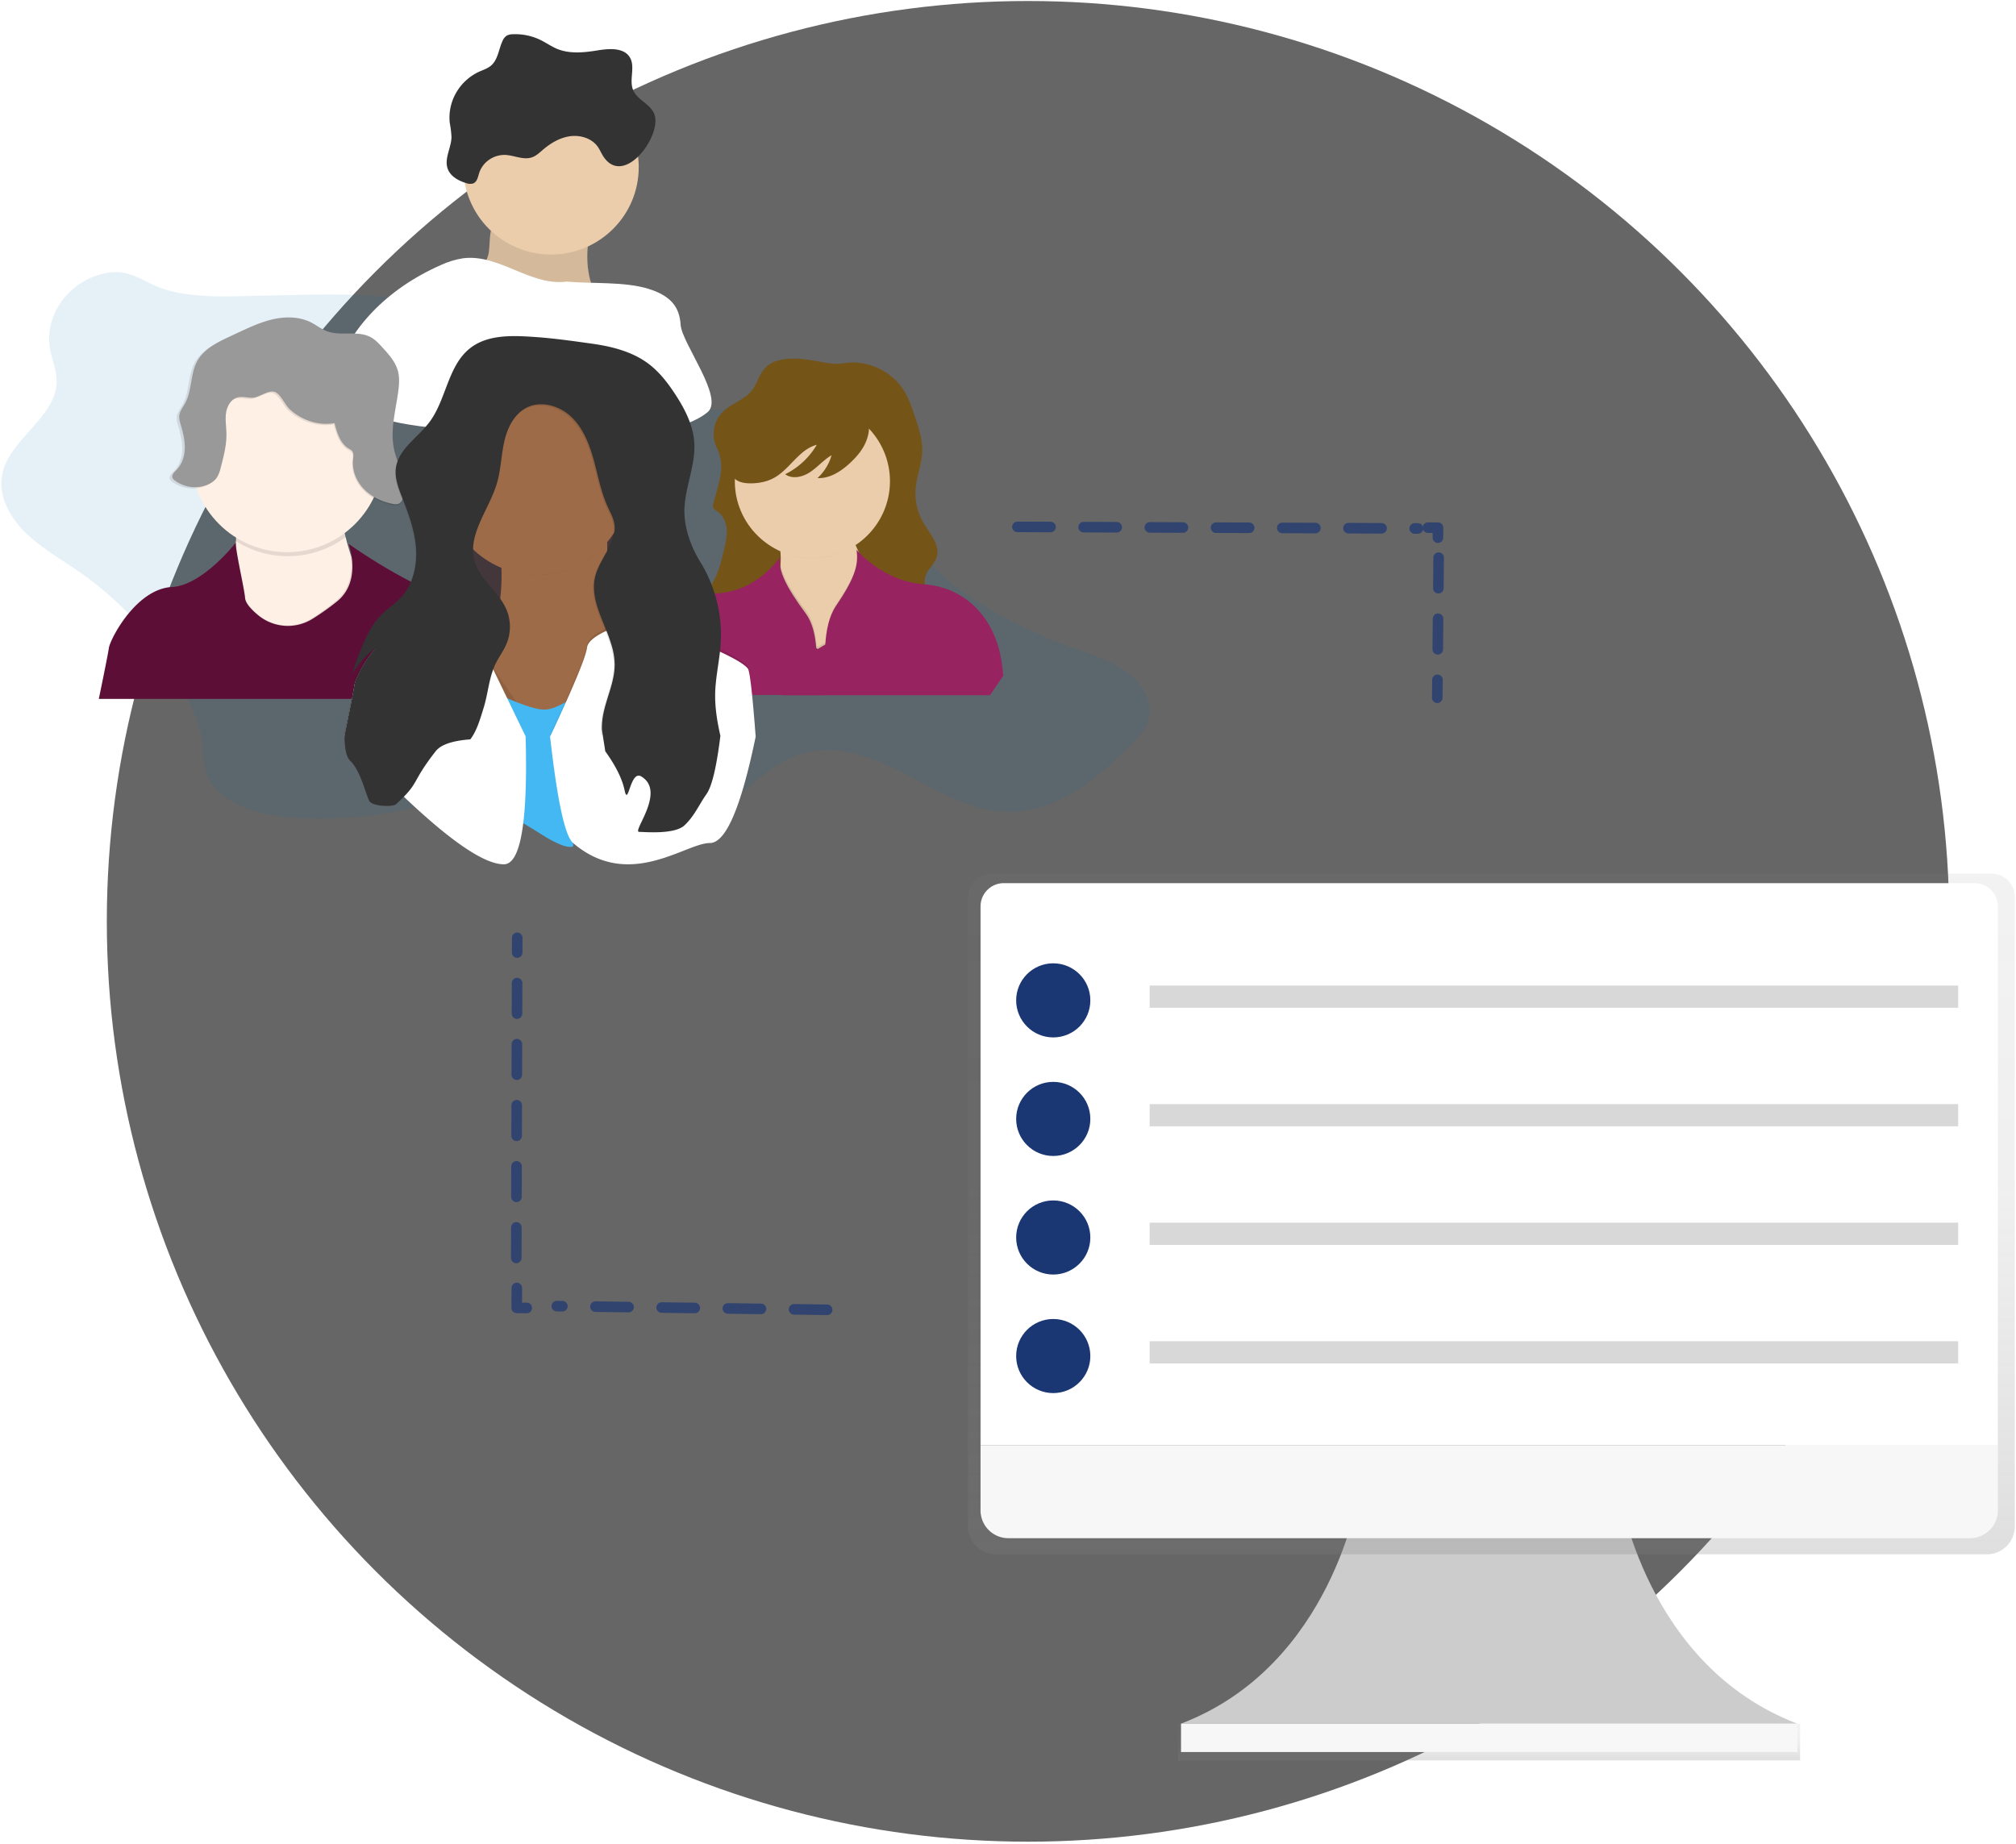 <svg width="247" height="226" viewBox="0 0 247 226" xmlns="http://www.w3.org/2000/svg" xmlns:xlink="http://www.w3.org/1999/xlink">
    <defs>
        <linearGradient x1="49.998%" y1="100%" x2="49.998%" y2="0%" id="fniwsr5nsb">
            <stop stop-color="gray" stop-opacity=".25" offset="0%"/>
            <stop stop-color="gray" stop-opacity=".12" offset="54%"/>
            <stop stop-color="gray" stop-opacity=".1" offset="100%"/>
        </linearGradient>
        <linearGradient x1="50%" y1="100%" x2="50%" y2="0%" id="r26or96z8c">
            <stop stop-color="gray" stop-opacity=".25" offset="0%"/>
            <stop stop-color="gray" stop-opacity=".12" offset="54%"/>
            <stop stop-color="gray" stop-opacity=".1" offset="100%"/>
        </linearGradient>
        <linearGradient x1="45%" y1="82.5%" x2="45%" y2="17.5%" id="6063oocctd">
            <stop stop-color="gray" stop-opacity=".25" offset="0%"/>
            <stop stop-color="gray" stop-opacity=".12" offset="54%"/>
            <stop stop-color="gray" stop-opacity=".1" offset="100%"/>
        </linearGradient>
        <linearGradient x1="48%" y1="84%" x2="48%" y2="16%" id="y1wjk3e33e">
            <stop stop-color="gray" stop-opacity=".25" offset="0%"/>
            <stop stop-color="gray" stop-opacity=".12" offset="54%"/>
            <stop stop-color="gray" stop-opacity=".1" offset="100%"/>
        </linearGradient>
        <ellipse id="djco3m2c5a" cx="112.868" cy="112.774" rx="112.868" ry="112.774"/>
    </defs>
    <g transform="translate(.164 .124)" fill="none" fill-rule="evenodd">
        <use fill="#666" fill-rule="nonzero" opacity=".138" xlink:href="#djco3m2c5a" transform="translate(12.923)"/>
        <g opacity=".7" stroke="#1A3673" stroke-linecap="round" stroke-linejoin="round" stroke-width="1.296">
            <path stroke-dasharray="4.056" d="m101.18 160.371-33.125-.449"/>
            <path d="m64.375 160.147-1.227-.012.008-2.44"/>
            <path stroke-dasharray="3.742" d="m63.09 154.018.117-39.226"/>
        </g>
        <g opacity=".7" stroke="#1A3673" stroke-linecap="round" stroke-linejoin="round" stroke-width="1.296">
            <path stroke-dasharray="4.056" d="m124.49 64.437 49.072.195"/>
            <path d="m174.79 64.534 1.226.006-.008 1.22"/>
            <path stroke-dasharray="3.742" d="m176.1 68.212-.168 17.16"/>
        </g>
        <g fill-rule="nonzero">
            <path d="M198.248 182.675s3.16 21.309 21.801 28.413h-75.523c18.642-7.104 21.801-28.413 21.801-28.413h31.921z" fill="#CCC"/>
            <path fill="url(#fniwsr5nsb)" d="M25.728 104.159h76.226v4.501H25.728z" transform="translate(118.43 106.929)"/>
            <path fill="#F7F7F7" d="M144.536 211.088h75.513v3.474h-75.513z"/>
            <path d="M125.408 0H2.848A2.847 2.847 0 0 0 0 2.846v77.152a3.406 3.406 0 0 0 3.408 3.405h121.441a3.41 3.41 0 0 0 3.408-3.405V2.846A2.847 2.847 0 0 0 125.408 0z" fill="url(#r26or96z8c)" transform="translate(118.43 106.929)"/>
            <path d="M122.82 108.094h118.946a2.847 2.847 0 0 1 2.848 2.846v66.053H119.972v-66.05a2.848 2.848 0 0 1 2.848-2.85z" fill="#FFF"/>
            <path d="M241.207 188.357H123.38a3.406 3.406 0 0 1-3.408-3.405v-7.959h124.642v7.959a3.406 3.406 0 0 1-3.407 3.405z" fill="#F7F7F7"/>
            <path fill="#FFF" d="M126.132 113.675h112.795v55.618H126.132z"/>
            <path fill="#FFF" opacity=".2" d="M130.595 117.366H239v-3.71H126.204v55.619h4.391z"/>
        </g>
        <g transform="translate(0 3.962)">
            <path d="M5.965 38.64c.228 1.33.81 2.614.815 3.96.02 4.394-5.778 7.093-6.666 11.411-.527 2.562.838 5.18 2.763 7.09 1.924 1.911 4.378 3.29 6.639 4.861 6.253 4.358 11.073 10.222 13.927 16.943.57 1.35 1.062 2.744 1.224 4.185.118 1.048.062 2.12.33 3.144 1.057 4.063 6.418 5.64 10.95 5.903 7.302.417 14.61-.706 21.367-3.281 1.52-.583 3.088-1.244 4.719-1.08 1.304.132 2.468.78 3.612 1.37a50.345 50.345 0 0 0 10.685 4.046c2.064.524 4.23.922 6.338.582 6.331-1.027 9.696-8.088 15.908-9.632 4.297-1.068 8.77.797 12.624 2.846 3.854 2.048 7.833 4.407 12.282 4.413 5.936.007 10.816-4.124 14.843-8.135.844-.842 1.703-1.722 2.105-2.806.817-2.201-.506-4.673-2.462-6.152-1.957-1.48-4.423-2.213-6.78-3.058a60.76 60.76 0 0 1-11.366-5.46c-2.305-1.42-4.537-3.027-6.114-5.123-1.356-1.807-2.17-3.902-3.08-5.933-1.992-4.447-4.81-8.966-9.517-11.053-3.843-1.705-8.307-1.514-12.572-1.56-6.286-.063-12.731-.758-18.304-3.432-4.706-2.258-8.572-5.822-13.348-7.957-7.597-3.392-16.282-2.727-24.468-2.599-3.934.062-8.61.423-12.389-.763-2.794-.877-4.233-2.669-7.443-1.947-4.39.984-7.323 5.115-6.622 9.217z" fill="#006EB1" fill-rule="nonzero" opacity=".1"/>
            <path d="M27.89 62.569v-.106.106z" fill="url(#6063oocctd)" fill-rule="nonzero"/>
            <path d="M27.89 62.244v-.11.11z" fill="url(#y1wjk3e33e)" fill-rule="nonzero"/>
            <g transform="translate(78.051 39.859)" fill-rule="nonzero">
                <path d="M19.402.006c-1.397-.043-2.943.136-3.894 1.161-.728.785-.96 1.92-1.627 2.758-.945 1.192-2.597 1.6-3.643 2.702a3.832 3.832 0 0 0-.864 3.692c.145.47.382.907.536 1.374.646 1.956-.198 4.039-.72 6.03a.908.908 0 0 0-.03.508c.08.243.337.37.547.515.692.472 1.046 1.327 1.109 2.162.062.835-.126 1.669-.316 2.485-.505 2.162-1.142 4.49-2.895 5.853-.74.581-1.73 1.053-1.923 1.98-.226 1.085.808 2.007 1.8 2.498 2.913 1.442 6.294 1.462 9.48 2.105 2.806.566 5.605 1.64 8.444 1.273 1.266-.163 2.476-.609 3.673-1.05l7.458-2.753c.21-.064.41-.164.586-.295.45-.375.465-1.088.22-1.62-.244-.532-.689-.94-1.08-1.377-.85-.954-1.498-2.302-1.033-3.494.308-.787 1.043-1.354 1.303-2.162.483-1.493-.822-2.891-1.614-4.244a7.135 7.135 0 0 1-.952-4.15c.124-1.557.76-3.046.807-4.607.043-1.454-.427-2.869-.891-4.247-.384-1.139-.774-2.291-1.423-3.303C31.233 1.888 29.055.686 26.814.486c-1.058-.093-2.092.25-3.13.117-1.445-.178-2.81-.553-4.282-.597z" fill="#755418"/>
                <path d="M21.462 40.232s-8.526-5.253-5.21-11.308c.767-1.4 1.106-2.724 1.175-3.933a8.352 8.352 0 0 0 0-.957v-.046a9.798 9.798 0 0 0-.044-.485c-.395-3.196-2.485-5.28-2.485-5.28s14.141-4.055 11.773-.4c-1.099 1.698-.77 3.363-.034 5.085.078.182.16.365.247.547.85 1.817 2.03 3.698 2.36 5.739.675 4.189-7.782 11.038-7.782 11.038z" fill="#EBCDAB"/>
                <path d="M26.45 17.832c-1.078 1.705-.755 3.377-.033 5.108a9.327 9.327 0 0 1-9.084.601c-.385-3.215-2.435-5.308-2.435-5.308s13.877-4.076 11.553-.401z" fill="#000" opacity=".1"/>
                <ellipse fill="#EBCDAB" cx="21.319" cy="15.023" rx="9.504" ry="9.421"/>
                <path d="M17.46 23.968v-.046l.012-.019a.303.303 0 0 0-.011.065zM21.418 40.232s-8.57-5.26-5.237-11.325c.77-1.402 1.112-2.728 1.181-3.94.195 1.498 1.25 3.36 3.172 5.938.834 1.122 1.192 2.691 1.306 4.26l.19.135.938-.555c.104-1.735.463-3.487 1.31-4.73 2.23-3.265 2.759-4.897 2.594-6.589.855 1.82 2.04 3.704 2.372 5.747.674 4.2-7.826 11.059-7.826 11.059z" fill="#000" opacity=".1"/>
                <path d="M34.986 27.65c-5.06-.362-8.261-4.224-8.261-4.224.27 1.81-.169 3.428-2.528 6.903-.836 1.233-1.19 2.974-1.293 4.703l-.93.553-.189-.135c-.112-1.56-.466-3.123-1.294-4.239-2.358-3.18-3.407-5.267-3.134-6.924 0 0-2.595 4.14-7.65 4.473C4.652 29.092.406 32.603 0 39.03l1.617 2.187H17.57l-.006.033H43.07l1.623-2.388c-.406-7.017-4.647-10.851-9.707-11.213z" fill="#972461"/>
                <path d="M34.986 27.65c-5.06-.362-8.261-4.224-8.261-4.224.27 1.81-.169 3.428-2.528 6.903-.836 1.233-1.19 2.974-1.293 4.703l-.93.553-.189-.135c-.112-1.56-.466-3.123-1.294-4.239-2.358-3.18-3.407-5.267-3.134-6.924 0 0-2.595 4.14-7.65 4.473C4.652 29.092.406 32.603 0 39.03l1.617 2.187H17.57l-.006.033H43.07l1.623-2.388c-.406-7.017-4.647-10.851-9.707-11.213z" fill="#972461" opacity=".05"/>
                <path d="M27.884 10.17c-.41 1.005-1.14 1.854-1.937 2.599-1.101 1.03-2.486 1.937-4 1.867a6.049 6.049 0 0 0 1.726-2.803c-.955.55-1.677 1.42-2.59 2.04-.911.62-2.2.94-3.092.293a9.226 9.226 0 0 0 3.87-3.612c-2.166.556-3.277 2.965-5.228 4.046-.914.508-1.984.698-3.032.676-.744-.015-1.574-.187-1.99-.797-.242-.356-.298-.802-.307-1.231-.046-1.947.757-3.856 1.992-5.371 1.236-1.516 2.877-2.667 4.631-3.561.625-.319 1.276-.61 1.971-.71.865-.124 1.747.057 2.595.25 1.103.25 2.213.524 3.229 1.015 2.168 1.06 3.115 2.982 2.162 5.3z" fill="#000" opacity=".1"/>
                <path d="M27.884 10.17c-.41 1.005-1.14 1.854-1.937 2.599-1.101 1.03-2.486 1.937-4 1.867a6.049 6.049 0 0 0 1.726-2.803c-.955.55-1.677 1.42-2.59 2.04-.911.62-2.2.94-3.092.293a9.226 9.226 0 0 0 3.87-3.612c-2.166.556-3.277 2.965-5.228 4.046-.914.508-1.984.698-3.032.676-.744-.015-1.574-.187-1.99-.797-.242-.356-.298-.802-.307-1.231-.046-1.947.757-3.856 1.992-5.371 1.236-1.516 2.877-2.667 4.631-3.561.625-.319 1.276-.61 1.971-.71.865-.124 1.747.057 2.595.25 1.103.25 2.213.524 3.229 1.015 2.168 1.058 3.115 2.982 2.162 5.3z" fill="#755418"/>
            </g>
            <path d="M47.437 72.807s-12.522 3.217-12.832 3.521c-.31.304-10.541.843-7.563-5.439 1.095-2.306 1.55-5.439 1.688-8.48.006-.13.012-.257.016-.385.189-5.097-.48-9.827-.48-9.827s14.511-5.752 13.443 2.988c-.267 2.174-.046 4.358.438 6.412.162.685.352 1.355.562 2.006 1.695 5.24 4.728 9.204 4.728 9.204z" fill="#FFF0E5" fill-rule="nonzero"/>
            <path d="M42.203 61.722a11.917 11.917 0 0 1-13.58.431c.19-5.153-.488-9.936-.488-9.936s14.706-5.815 13.623 3.022c-.27 2.199-.045 4.407.445 6.483z" fill="#000" fill-rule="nonzero" opacity=".1"/>
            <ellipse fill="#FFF0E5" fill-rule="nonzero" cx="35.005" cy="51.81" rx="11.778" ry="11.768"/>
            <g transform="matrix(-1 0 0 1 87.35 0)" fill-rule="nonzero">
                <path d="M30.23 31.487a37.529 37.529 0 0 1-17.904 3.168c1.575-1.148 2.586-2.99 2.993-4.922.407-1.932.252-3.95-.169-5.88a.98.98 0 0 1 .013-.678.91.91 0 0 1 .716-.348c2.374-.338 9.174-1.804 10.982.272.857.984.529 2.895.842 4.097.129.496 1.781 4.624 2.528 4.29z" fill="#EBCDAB"/>
                <path d="M30.23 31.487a37.529 37.529 0 0 1-17.904 3.168c1.575-1.148 2.586-2.99 2.993-4.922.407-1.932.252-3.95-.169-5.88a.98.98 0 0 1 .013-.678.91.91 0 0 1 .716-.348c2.374-.338 9.174-1.804 10.982.272.857.984.529 2.895.842 4.097.129.496 1.781 4.624 2.528 4.29z" fill="#000" opacity=".1"/>
                <ellipse fill="#EBCDAB" cx="20" cy="16.405" rx="10.743" ry="10.699"/>
                <path d="M18.088 30.42c4.43.586 8.26-3.422 12.695-2.858.965.154 1.888.436 2.728.835 6.606 2.908 11.339 7.84 13.045 13.594.502 1.738-.418 6.764-21.46 6.764-1.75 0-18.82 2.17-24.278-2.338-2.083-1.72 3.169-8.456 3.307-10.71.131-2.132 1.153-3.534 3.93-4.398 2.932-.912 6.898-.605 10.033-.889z" fill="#FFF"/>
                <path d="M7.362 9.855c.486-1.197 2.056-1.692 2.57-2.878.553-1.276-.314-2.899.438-4.072.758-1.183 2.525-1.044 3.93-.816 1.66.27 3.426.451 4.975-.194.688-.287 1.3-.725 1.967-1.057a7.07 7.07 0 0 1 3.428-.73c.268-.006.533.056.77.18.224.158.397.377.498.63.485 1.028.554 2.31 1.43 3.047.422.354.968.521 1.473.748 2.406 1.138 3.833 3.624 3.574 6.23a12.417 12.417 0 0 0-.218 1.783c.035 1.316.913 2.63.464 3.87-.333.923-1.309 1.469-2.264 1.753a1.325 1.325 0 0 1-.855.043c-.49-.195-.588-.812-.745-1.307-.454-1.33-1.738-2.216-3.17-2.188-1.114.047-2.241.66-3.293.295-.516-.18-.92-.57-1.334-.923-.95-.813-2.074-1.488-3.323-1.661-1.249-.173-2.633.24-3.368 1.243-.297.405-.477.882-.76 1.297-2.547 3.726-7.238-2.708-6.187-5.293z" fill="#333"/>
            </g>
            <path d="M47.437 72.813s-12.522 3.212-12.832 3.515c-.31.304-10.541.841-7.563-5.429 1.095-2.302 1.55-5.43 1.688-8.465.117 1.586 1.023 5.428 1.139 6.706.007.075.022.149.044.22.17.569.775 1.224 1.504 1.845l.043.036a5.574 5.574 0 0 0 6.57.44 29.63 29.63 0 0 0 2.992-2.159c1.362-1.126 1.787-2.643 1.84-3.983a8.538 8.538 0 0 0-.153-1.92c1.695 5.237 4.728 9.194 4.728 9.194z" fill="#000" fill-rule="nonzero" opacity=".1"/>
            <path d="M63.631 81.557h-51.69s1.082-5.18 1.236-6.247c.084-.584 1.065-2.685 2.655-4.51 1.323-1.517 3.07-2.853 5.07-2.957 3.747-.194 7.804-5.409 7.804-5.409.09 1.517 1.04 5.48 1.159 6.78.007.075.022.148.045.22.171.566.783 1.218 1.52 1.837l.045.036a5.705 5.705 0 0 0 6.645.44 30.09 30.09 0 0 0 3.026-2.15c1.377-1.123 1.807-2.634 1.86-3.97a8.675 8.675 0 0 0-.448-3.023l.164.07s7 5.018 13.412 7.07a7.71 7.71 0 0 1 2.102 1.05c.52.371.998.795 1.428 1.265a13.086 13.086 0 0 1 2.13 3.232c1.487 3.107 1.837 6.266 1.837 6.266z" fill="#5D0F38" fill-rule="nonzero"/>
            <path d="M63.631 81.557h-51.69s1.082-5.18 1.236-6.247c.084-.584 1.065-2.685 2.655-4.51 1.323-1.517 3.07-2.853 5.07-2.957 3.747-.194 7.804-5.409 7.804-5.409.09 1.517 1.04 5.48 1.159 6.78.007.075.022.148.045.22.171.566.783 1.218 1.52 1.837l.045.036a5.705 5.705 0 0 0 6.645.44 30.09 30.09 0 0 0 3.026-2.15c1.377-1.123 1.807-2.634 1.86-3.97a8.675 8.675 0 0 0-.448-3.023l.164.07s7 5.018 13.412 7.07a7.71 7.71 0 0 1 2.102 1.05c.52.371.998.795 1.428 1.265a13.086 13.086 0 0 1 2.13 3.232c1.487 3.107 1.837 6.266 1.837 6.266z" fill="#5D0F38" fill-rule="nonzero" opacity=".05"/>
            <path d="M40.723 47.92c.307 1.186.71 2.503 1.766 3.12.142.068.272.158.387.265.26.283.181.725.142 1.11-.135 1.318.43 2.654 1.359 3.6.927.944 2.183 1.521 3.478 1.787.317.065.674.107.947-.072.185-.141.32-.336.388-.559.361-.961.208-2.041-.093-3.023-.302-.982-.747-1.918-.975-2.92-.544-2.377.176-4.834.5-7.251.108-.804.17-1.633-.037-2.417-.299-1.136-1.125-2.046-1.922-2.908-.43-.464-.869-.935-1.42-1.239-1.626-.89-3.72-.1-5.455-.748-.695-.26-1.285-.734-1.947-1.067-1.404-.712-3.069-.75-4.608-.427-1.54.324-2.982.989-4.41 1.648l-1.093.496c-1.538.711-3.186 1.515-4.014 3.003-.882 1.584-.637 3.611-1.519 5.195-.267.474-.64.93-.71 1.475-.047.394.074.787.186 1.168.275.926.514 1.878.492 2.845-.02.968-.328 1.959-1.012 2.64-.29.286-.675.654-.497 1.02.058.103.139.19.236.256a4.183 4.183 0 0 0 3.991.593c.519-.198 1.009-.516 1.302-.984.195-.343.336-.714.419-1.1.374-1.396.75-2.815.72-4.26-.016-.83-.168-1.667-.047-2.49.12-.823.6-1.67 1.399-1.897.591-.17 1.224.036 1.842.03.89-.007 1.98-.996 2.806-.706.71.252 1.272 1.613 1.859 2.135 1.488 1.331 3.566 2.027 5.54 1.682z" fill="#000" fill-rule="nonzero" opacity=".1"/>
            <path d="M40.822 47.762c.304 1.186.702 2.503 1.747 3.12.138.068.266.155.378.26.258.283.18.725.14 1.11-.133 1.318.427 2.654 1.344 3.599.918.945 2.16 1.522 3.441 1.788.314.065.666.106.936-.073.183-.14.318-.336.384-.558.357-.962.206-2.042-.092-3.024-.299-.981-.739-1.918-.964-2.92-.538-2.377.174-4.833.495-7.25.106-.805.168-1.633-.037-2.417-.296-1.136-1.113-2.047-1.902-2.908-.424-.464-.859-.936-1.404-1.24-1.608-.89-3.679-.099-5.396-.748-.687-.26-1.27-.733-1.925-1.067-1.39-.711-3.036-.75-4.559-.426-1.522.323-2.949.988-4.362 1.648l-1.066.498c-1.521.71-3.152 1.515-3.971 3.003-.872 1.584-.63 3.611-1.502 5.195-.264.474-.633.93-.702 1.475-.047.394.073.787.184 1.168.271.926.508 1.878.487 2.845-.021.968-.326 1.959-1.002 2.64-.286.286-.667.654-.492 1.02.058.103.138.19.234.256a4.101 4.101 0 0 0 3.948.593c.513-.198.997-.516 1.288-.984.193-.343.332-.714.414-1.1.37-1.396.742-2.815.713-4.26-.017-.83-.167-1.667-.047-2.49.12-.823.593-1.67 1.383-1.897.585-.17 1.212.036 1.823.03.88-.007 1.959-.996 2.775-.706.702.252 1.258 1.613 1.838 2.134 1.463 1.337 3.518 2.033 5.47 1.686z" fill="#999" fill-rule="nonzero"/>
            <g transform="translate(42.04 37.1)">
                <path fill="#463A3E" fill-rule="nonzero" d="M11.287 15.854h26.99v23.208h-26.99z"/>
                <path fill="#000" fill-rule="nonzero" opacity=".05" d="M11.287 15.854h26.99v23.208h-26.99z"/>
                <path d="M34.515 49.195H11.287c.3-1.692 1.177-3.547 2.885-5.546a20.52 20.52 0 0 0 3.274-5.242c.22-.509.418-1.018.592-1.529a22.4 22.4 0 0 0 1.042-4.675c0-.045.01-.09.015-.135.12-1.1.168-2.206.145-3.312v-.237a30.194 30.194 0 0 0-1.333-7.996l-.03-.092c-.252-.796-.437-1.243-.437-1.243s.46-.25 1.222-.619l.064-.03c2.798-1.346 9.421-4.152 12.341-2.152l.048.032c1.021.728 1.571 2.065 1.313 4.29v.027c0 .041-.01.082-.013.118a43.11 43.11 0 0 0-.222 4.619v.237c0 .361.004.727.012 1.098v.15c.024 1.197.077 2.434.152 3.689a139.594 139.594 0 0 0 .656 7.46l.029.257c.1.886.202 1.754.308 2.596l.007.055c.403 3.344.848 6.264 1.158 8.18z" fill="#9E6B48" fill-rule="nonzero"/>
                <path d="M32.326 20.36v.025a42.754 42.754 0 0 0-.235 4.723v.236a11.133 11.133 0 0 1-12.807 3.031v-.236a30.166 30.166 0 0 0-1.349-8.051c-.25-.792-.432-1.237-.432-1.237s.456-.25 1.208-.617c2.741-1.334 9.43-4.214 12.316-2.146 1.01.725 1.553 2.056 1.299 4.271z" fill="#000" fill-rule="nonzero" opacity=".1"/>
                <ellipse fill="#9E6B48" fill-rule="nonzero" cx="23.555" cy="17.978" rx="11.287" ry="11.277"/>
                <path d="M23.719 48.705H0s1.066-5.231 1.218-6.309c.083-.589 1.05-2.71 2.616-4.553a11.433 11.433 0 0 1 7.078-2.538c4.536-.068 5.856 1.51 6.214 2.677.125.391.157.807.093 1.213l.859 1.257 5.64 8.253z" fill="#000" fill-rule="nonzero" opacity=".1"/>
                <path d="M19.466 44.17c2.563 1.142 4.304 1.674 5.223 1.597.918-.077 2.285-.732 4.1-1.965-1.289 9.686-1.548 15.823-.777 18.409.152.507-.383.379-.663.354-.601-.054-1.975-.714-3.038-1.399-.645-.415-1.697-1.06-3.155-1.932l-1.69-15.063z" fill="#44B8F3"/>
                <path d="M22.195 49.052c.285 10.447-.605 15.67-2.67 15.67-3.242 0-9.75-5.223-19.525-15.67 0 0 1.073-5.239 1.226-6.318.083-.59 1.057-2.715 2.634-4.56a11.548 11.548 0 0 1 7.126-2.542c4.567-.068 5.896 1.512 6.257 2.681.126.392.158.808.094 1.215l.864 1.258 3.994 8.266z" fill="#FFF" fill-rule="nonzero"/>
                <path d="M50.382 48.869H25.19c1.201-2.566 4.35-9.407 4.525-10.99.067-.612.717-1.186 1.578-1.674.272-.156.552-.298.838-.425l.052-.023a9.562 9.562 0 0 1 7.218-.14c2.068.789 4.73 1.852 6.801 2.848l.017.008c.532.257 1.027.507 1.464.748.872.48 1.51.92 1.754 1.271.112.161.237.889.373 2.018.18 1.526.378 3.79.57 6.359z" fill="#000" fill-rule="nonzero" opacity=".1"/>
                <path d="M50.382 49.071c-1.793 8.696-3.665 13.044-5.617 13.044-2.995 0-9.875 5.866-16.754 0-.997-.85-1.937-5.199-2.82-13.044 1.201-2.543 4.35-9.322 4.525-10.89.067-.607.717-1.176 1.578-1.66.272-.155.552-.295.838-.42l.052-.024a9.643 9.643 0 0 1 7.218-.139c2.068.782 4.73 1.836 6.801 2.823l.017.008c.532.254 1.027.502 1.464.74.872.477 1.51.912 1.754 1.26.112.16.237.882.373 2 .182 1.513.378 3.758.57 6.302z" fill="#FFF" fill-rule="nonzero"/>
                <path d="M45.965 36.593c0 .361-.01.722-.03 1.084a19.979 19.979 0 0 1-.076.906l-.016.146c-.192 1.707-.545 3.405-.587 5.12v.243c-.009 1.611.252 3.197.606 4.777h-14.41a9.546 9.546 0 0 1-.032-.877c0-.262.016-.524.043-.787.222-2.162 1.328-4.185 1.494-6.332l.007-.099c.01-.16.017-.323.014-.485v-.043a8.299 8.299 0 0 0-.325-2.097l-.028-.102a21.12 21.12 0 0 0-.705-1.996l-.051-.13c-.391-.977-.802-1.946-1.08-2.917a7.758 7.758 0 0 1-.34-2.23 5.193 5.193 0 0 1 .16-1.256c.236-.925.737-1.793 1.217-2.652.535-.957 1.044-1.903 1.136-2.91a3.37 3.37 0 0 0-.034-.874c-.123-.713-.49-1.355-.793-2.014l-.09-.202c0-.01-.01-.02-.013-.031-.587-1.356-.928-2.803-1.286-4.242a49.947 49.947 0 0 0-.322-1.242c-.526-1.921-1.275-3.862-2.701-5.249-1.426-1.386-3.7-2.089-5.484-1.206-1.545.77-2.381 2.49-2.758 4.172-.377 1.681-.407 3.437-.897 5.09-.035.12-.075.24-.118.36-.02.061-.042.118-.063.184-.21.6-.47 1.192-.75 1.782l-.029.062c-.892 1.898-1.93 3.764-1.962 5.672v.178c.006.454.075.904.204 1.339.235.782.66 1.464 1.156 2.113.098.128.198.254.3.38.494.605 1.03 1.192 1.498 1.817l.015.02c.356.461.657.963.896 1.494a5.455 5.455 0 0 1 .024 4.216c-.133.309-.286.61-.457.899-.302.521-.634 1.028-.896 1.57a5.866 5.866 0 0 0-.235.556c-.587 1.512-.714 3.185-1.193 4.746a10.774 10.774 0 0 1-1.707 3.321H0c.177-.867 1.057-5.166 1.196-6.13.083-.588 1.057-2.701 2.634-4.536a13.062 13.062 0 0 0-2.94 3.258 55.287 55.287 0 0 1 .788-2.221c.683-1.806 1.444-3.648 2.806-5.017.77-.773 1.705-1.368 2.438-2.175 1.292-1.42 1.826-3.386 1.81-5.314 0-.2-.007-.398-.02-.596-.14-2.114-.862-4.137-1.644-6.106-.42-1.056-.867-2.167-.847-3.287.001-.157.012-.314.034-.47.323-2.32 2.672-3.711 4.082-5.584 2.098-2.786 2.25-6.927 5.002-9.066C17.453-.021 20.389.08 23.059.259c2.482.166 4.723.49 7.187.834 2.464.346 4.964.994 6.94 2.512 1.277.979 2.273 2.276 3.157 3.62 1.184 1.802 2.219 3.79 2.36 5.94.011.154.017.307.017.458.025 2.513-1.066 4.948-1.21 7.471a8.819 8.819 0 0 0-.012.371c-.026 2.187.813 4.484 1.956 6.34a17.001 17.001 0 0 1 2.511 8.788z" fill="#000" fill-rule="nonzero" opacity=".1"/>
                <path d="M46.099 37.602a20.022 20.022 0 0 1-.093 1.054c-.192 1.712-.546 3.414-.589 5.133v.397c.008 1.614.282 3.205.642 4.788-.468 3.824-1.038 6.207-1.708 7.151-.89 1.253-1.46 2.666-2.69 3.822-1.232 1.155-4.896.802-5.562.802-.893 0 3.354-4.963.254-6.798-1.354-.802-1.587 3.816-2.029 1.706-.295-1.407-1.086-3.003-2.374-4.789-.027-.293-.406-2.482-.408-2.773a8.413 8.413 0 0 1 .043-.942c.223-2.167 1.331-4.195 1.498-6.347.012-.158.02-.316.022-.471v-.11a8.416 8.416 0 0 0-.353-2.249 21.167 21.167 0 0 0-.706-2c-.408-1.024-.845-2.04-1.137-3.061a7.955 7.955 0 0 1-.34-2.087 5.468 5.468 0 0 1 .161-1.412c.236-.928.739-1.798 1.22-2.66.537-.96 1.05-1.91 1.142-2.92a3.294 3.294 0 0 0-.034-.882c-.124-.716-.493-1.36-.796-2.02l-.09-.202c-.597-1.368-.942-2.825-1.303-4.285a62.31 62.31 0 0 0-.321-1.246c-.528-1.926-1.28-3.871-2.709-5.261-1.43-1.39-3.706-2.08-5.495-1.19-1.549.77-2.387 2.496-2.765 4.182-.378 1.685-.409 3.445-.9 5.102-.054.183-.118.365-.178.546-.219.62-.492 1.236-.78 1.848-.92 1.953-1.99 3.874-1.967 5.84v.025c.006.455.075.906.205 1.342.235.784.662 1.468 1.159 2.119.098.127.198.254.301.38.5.614 1.043 1.209 1.517 1.842.357.462.659.965.898 1.498a5.467 5.467 0 0 1 .024 4.226c-.133.31-.286.61-.458.901-.303.523-.636 1.031-.899 1.575a5.88 5.88 0 0 0-.235.557c-.59 1.516-.716 3.193-1.197 4.757-.392 1.263-.836 2.882-1.653 3.922-2.2.165-3.613.65-4.242 1.456-3.116 3.99-1.853 3.755-4.869 6.5-.354.324-2.846.301-3.263-.413-.402-.686-1.06-3.725-2.362-4.947C.247 51.6.02 50.589 0 48.973c0 0 1.076-5.224 1.23-6.3.076-.537.902-2.353 2.256-4.075.118-.158.252-.316.385-.471a13.191 13.191 0 0 0-2.843 3.1l-.105.165a50.79 50.79 0 0 1 .792-2.227c.685-1.81 1.448-3.657 2.814-5.03.772-.774 1.71-1.37 2.445-2.18 1.258-1.385 1.802-3.295 1.816-5.178 0-.252 0-.503-.021-.752-.14-2.119-.864-4.147-1.649-6.12-.401-1.015-.824-2.072-.849-3.148a3.822 3.822 0 0 1 .034-.62c.325-2.314 2.68-3.702 4.095-5.585 2.103-2.793 2.256-6.944 5.016-9.089 2.12-1.648 5.064-1.547 7.74-1.368 2.49.167 4.737.491 7.208.837 2.47.346 4.982.995 6.961 2.512 1.28.987 2.28 2.282 3.166 3.631 1.187 1.806 2.225 3.8 2.367 5.954.014.205.02.41.017.614-.02 2.463-1.073 4.857-1.215 7.336a7.107 7.107 0 0 0-.011.52c.014 2.147.843 4.386 1.962 6.2a17.042 17.042 0 0 1 2.488 9.903z" fill="#333" fill-rule="nonzero"/>
            </g>
        </g>
        <path fill="#D8D8D8" d="M140.694 120.64h99.055v2.724h-99.055z"/>
        <ellipse fill="#1A3673" cx="128.88" cy="122.456" rx="4.544" ry="4.54"/>
        <path fill="#D8D8D8" d="M140.694 135.168h99.055v2.724h-99.055z"/>
        <ellipse fill="#1A3673" cx="128.88" cy="136.984" rx="4.544" ry="4.54"/>
        <path fill="#D8D8D8" d="M140.694 149.696h99.055v2.724h-99.055zM140.694 164.224h99.055v2.724h-99.055z"/>
        <ellipse fill="#1A3673" cx="128.88" cy="151.512" rx="4.544" ry="4.54"/>
        <ellipse fill="#1A3673" cx="128.88" cy="166.04" rx="4.544" ry="4.54"/>
    </g>
</svg>
